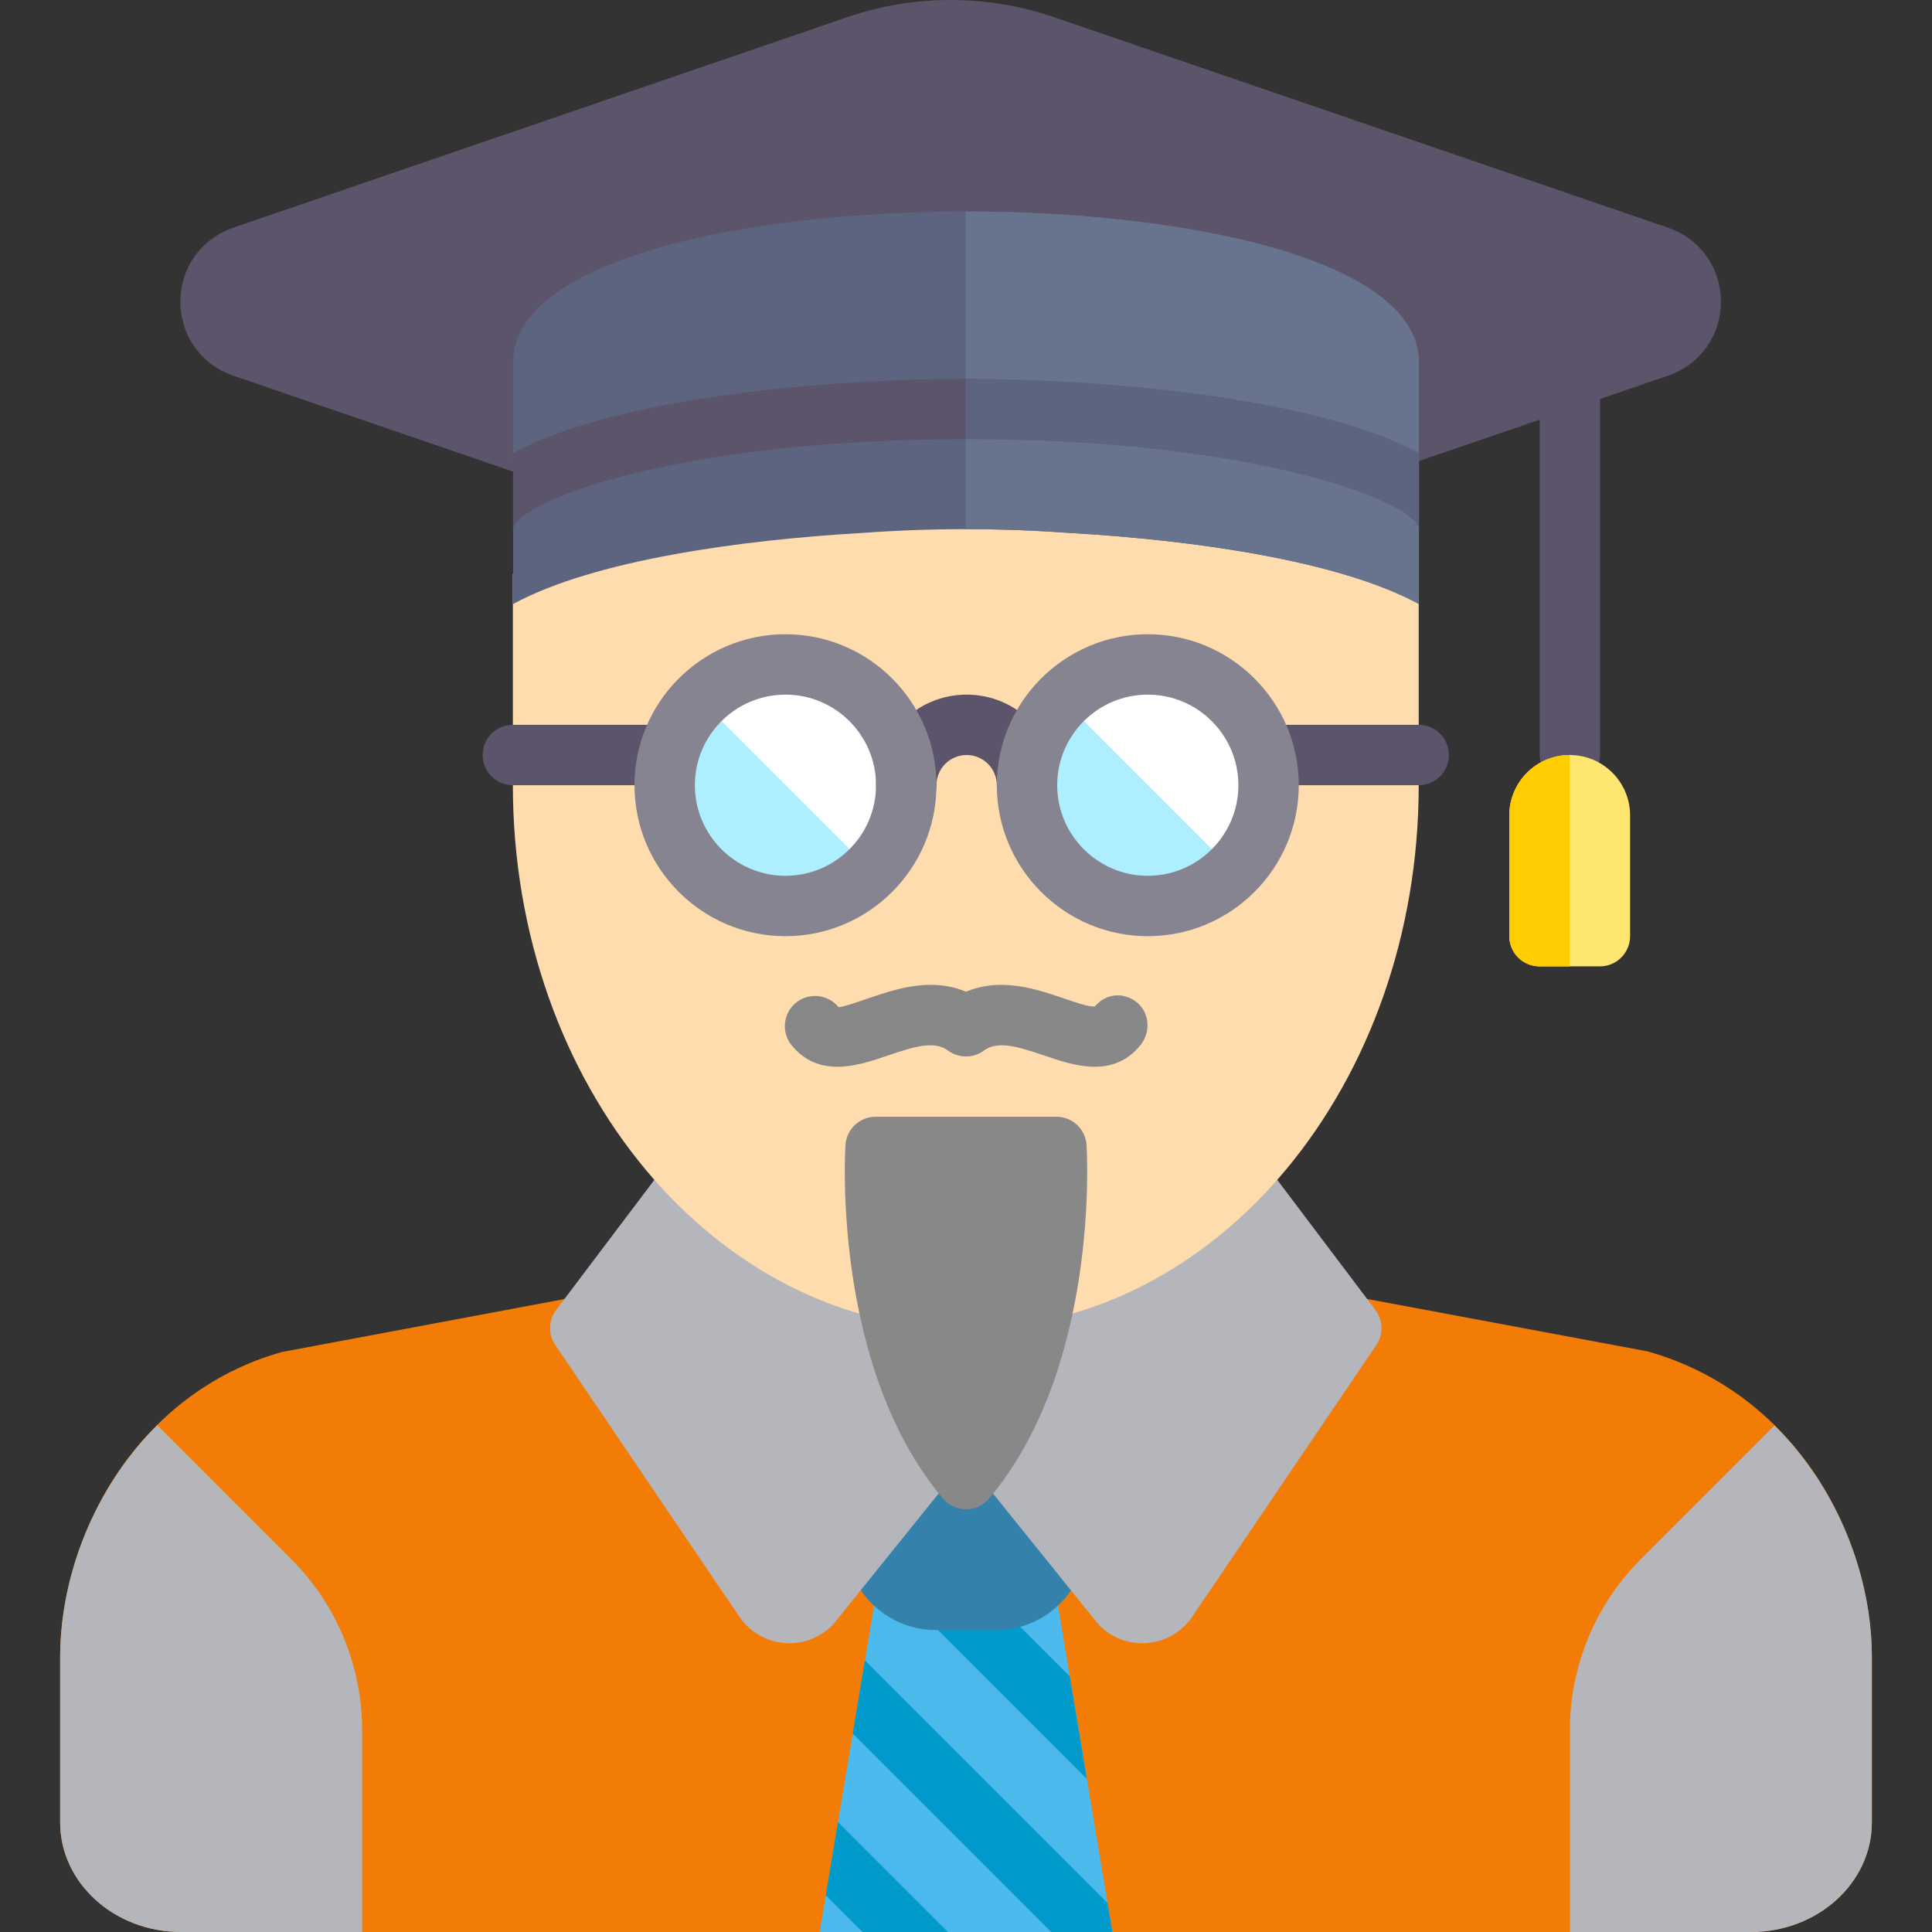 <?xml version="1.0" encoding="UTF-8"?> <svg xmlns="http://www.w3.org/2000/svg" width="512" height="512" viewBox="0 0 512 512" fill="none"><rect x="0" y="0" width="512" height="512" fill="#333333" stroke="none"/><g clip-path="url(#clip0_1420_128)"><path d="M436.562 358.117L361.496 344.09C361.011 344.003 360.519 343.958 360.026 343.957H151.974C151.482 343.957 150.99 344.004 150.505 344.09L74.76 358.281C36.142 369.096 15.94 407.137 15.94 439.129V482.976C15.94 498.98 30.296 511.999 47.948 511.999H464.052C481.705 511.999 496.06 498.98 496.06 482.976V439.129C496.06 407.137 475.86 369.096 436.562 358.117Z" fill="#F27C06"></path><path d="M294.786 511.999L279.898 422.664C279.587 420.795 278.624 419.097 277.178 417.871C275.733 416.646 273.899 415.974 272.005 415.975H239.997C238.102 415.974 236.268 416.646 234.823 417.871C233.377 419.096 232.414 420.795 232.104 422.664L217.215 511.999H294.786Z" fill="#4BB9EC"></path><path d="M239.996 415.975C237.952 415.975 236.092 416.774 234.664 418.061L288.023 471.425L283.497 444.268L255.207 415.975H239.996Z" fill="#009BCA"></path><path d="M287.955 376.113C287.951 373.993 287.107 371.962 285.606 370.464C284.106 368.967 282.072 368.126 279.953 368.127H239.943C238.457 368.127 237 368.541 235.736 369.322C234.472 370.103 233.45 371.221 232.785 372.55L224.783 388.554C224.219 389.673 223.93 390.911 223.939 392.164L223.994 407.98C223.994 421.21 234.762 431.978 248 431.978H264.004C277.241 431.978 288.01 421.209 288.01 407.956L287.955 376.113Z" fill="#3482AC"></path><path d="M259.846 345.138L187.883 304.964C184.39 303.002 179.998 303.955 177.599 307.128L147.397 347.138C146.389 348.47 145.824 350.084 145.781 351.753C145.738 353.422 146.218 355.063 147.155 356.445L195.94 428.455C197.405 430.623 199.382 432.396 201.694 433.62C204.007 434.844 206.585 435.48 209.201 435.472C213.421 435.472 217.469 433.816 220.493 430.799C220.696 430.596 220.891 430.377 221.071 430.151L254.227 388.985C254.586 388.546 254.9 388.062 255.15 387.554L263.097 371.714C263.658 370.602 263.95 369.373 263.949 368.127V352.123C263.948 350.699 263.568 349.301 262.846 348.073C262.125 346.845 261.089 345.832 259.846 345.138Z" fill="#B4B6BC"></path><path d="M252.046 345.138L324.009 304.964C327.502 303.002 331.894 303.955 334.293 307.128L364.495 347.138C365.503 348.47 366.068 350.084 366.111 351.753C366.155 353.422 365.674 355.063 364.738 356.445L315.952 428.455C314.487 430.623 312.511 432.396 310.198 433.62C307.885 434.844 305.307 435.48 302.691 435.472C300.594 435.474 298.517 435.062 296.58 434.26C294.642 433.458 292.882 432.282 291.399 430.799C291.195 430.594 291.001 430.378 290.821 430.151L257.666 388.985C257.305 388.544 256.995 388.065 256.744 387.554L248.797 371.714C248.235 370.602 247.943 369.373 247.944 368.127V352.123C247.944 349.225 249.515 346.552 252.046 345.138Z" fill="#B4B6BC"></path><path d="M367.974 152.073L352.189 136.069C352.189 136.069 297.957 121.398 183.928 136.069L135.916 152.073V208.087C135.916 287.636 189.655 352.123 255.946 352.123C322.237 352.123 375.976 287.636 375.976 208.087V152.073C373.905 154.388 367.974 152.073 367.974 152.073Z" fill="#FFDCAD"></path><path d="M207.77 240.096C225.447 240.096 239.778 225.766 239.778 208.088C239.778 190.411 225.447 176.08 207.77 176.08C190.092 176.08 175.762 190.411 175.762 208.088C175.762 225.766 190.092 240.096 207.77 240.096Z" fill="#AEEFFF"></path><path d="M207.988 176.08C199.206 176.08 191.258 179.628 185.476 185.355L230.721 230.601C236.449 224.817 239.996 216.87 239.996 208.088C239.996 190.411 225.667 176.08 207.988 176.08Z" fill="white"></path><path d="M303.793 240.096C321.471 240.096 335.801 225.766 335.801 208.088C335.801 190.411 321.471 176.08 303.793 176.08C286.116 176.08 271.785 190.411 271.785 208.088C271.785 225.766 286.116 240.096 303.793 240.096Z" fill="#AEEFFF"></path><path d="M304.013 176.08C295.23 176.08 287.282 179.628 281.5 185.355L326.745 230.601C332.474 224.817 336.021 216.87 336.021 208.088C336.021 190.411 321.691 176.08 304.013 176.08Z" fill="white"></path><path d="M272.169 216.09C267.746 216.09 264.167 212.511 264.167 208.088C264.167 203.673 260.58 200.086 256.165 200.086C251.75 200.086 248.163 203.673 248.163 208.088C248.163 212.511 244.584 216.09 240.161 216.09C235.738 216.09 232.159 212.511 232.159 208.088C232.159 194.851 242.928 184.082 256.165 184.082C269.402 184.082 280.171 194.851 280.171 208.088C280.171 212.511 276.591 216.09 272.169 216.09ZM176.145 208.088H135.916C131.493 208.088 127.914 204.509 127.914 200.086C127.914 195.663 131.493 192.084 135.916 192.084H176.145C180.568 192.084 184.147 195.663 184.147 200.086C184.147 204.509 180.567 208.088 176.145 208.088ZM375.976 208.088H336.185C331.762 208.088 328.183 204.509 328.183 200.086C328.183 195.663 331.762 192.084 336.185 192.084H375.976C380.399 192.084 383.978 195.663 383.978 200.086C383.978 204.509 380.399 208.088 375.976 208.088Z" fill="#5C546A"></path><path d="M208.154 248.098C186.093 248.098 168.144 230.149 168.144 208.088C168.144 186.028 186.093 168.078 208.154 168.078C230.214 168.078 248.164 186.028 248.164 208.088C248.164 230.149 230.213 248.098 208.154 248.098ZM208.154 184.082C194.916 184.082 184.148 194.851 184.148 208.088C184.148 221.325 194.916 232.094 208.154 232.094C221.391 232.094 232.16 221.325 232.16 208.088C232.16 194.851 221.391 184.082 208.154 184.082ZM304.178 248.098C282.117 248.098 264.168 230.149 264.168 208.088C264.168 186.028 282.117 168.078 304.178 168.078C326.238 168.078 344.188 186.028 344.188 208.088C344.188 230.149 326.237 248.098 304.178 248.098ZM304.178 184.082C290.94 184.082 280.172 194.851 280.172 208.088C280.172 221.325 290.94 232.094 304.178 232.094C317.415 232.094 328.184 221.325 328.184 208.088C328.183 194.851 317.415 184.082 304.178 184.082Z" fill="#868491"></path><path d="M221.883 282.701C217.546 282.701 213.287 281.294 209.778 276.988C206.997 273.557 207.512 268.517 210.943 265.727C214.381 262.946 219.414 263.461 222.203 266.892C223.032 267.017 227.33 265.524 230.119 264.571C238.488 261.718 249.952 257.803 260.643 265.423C261.499 266.032 262.227 266.804 262.785 267.695C263.343 268.586 263.719 269.578 263.893 270.614C264.068 271.65 264.036 272.711 263.8 273.735C263.564 274.759 263.129 275.726 262.518 276.582C261.284 278.306 259.418 279.472 257.326 279.824C255.235 280.175 253.09 279.684 251.36 278.457C247.632 275.793 242.796 277.16 235.278 279.724C231.292 281.083 226.548 282.701 221.883 282.701Z" fill="#878787"></path><path d="M290.119 282.7C285.462 282.7 280.711 281.083 276.725 279.723C269.2 277.167 264.363 275.792 260.643 278.456C257.048 281.027 252.047 280.176 249.484 276.581C246.921 272.978 247.757 267.985 251.36 265.422C262.034 257.818 273.513 261.718 281.883 264.57C284.673 265.523 288.877 267.031 290.214 266.672C292.995 263.249 297.824 262.835 301.263 265.617C304.694 268.399 305.006 273.549 302.225 276.979C298.723 281.294 294.457 282.7 290.119 282.7ZM287.947 303.448C287.82 301.416 286.924 299.508 285.44 298.115C283.956 296.721 281.997 295.945 279.961 295.946H232.043C230.007 295.945 228.047 296.72 226.564 298.114C225.08 299.508 224.183 301.416 224.057 303.448C223.909 305.839 220.697 362.462 249.883 397.127C251.4 398.932 253.642 399.972 256.002 399.972C258.362 399.972 260.605 398.932 262.12 397.127C291.307 362.462 288.095 305.839 287.947 303.448Z" fill="#888888"></path><path d="M416.04 207.923C411.617 207.923 408.038 204.344 408.038 199.921V104.514C408.038 100.091 411.617 96.512 416.04 96.512C420.463 96.512 424.042 100.091 424.042 104.514V199.921C424.042 204.344 420.463 207.923 416.04 207.923Z" fill="#5C546A"></path><path d="M442.047 60.339L279.28 4.536C261.659 -1.512 242.224 -1.512 224.587 4.536L61.82 60.339C53.31 63.262 47.816 70.951 47.816 79.946C47.816 88.942 53.31 96.63 61.82 99.553L141.41 126.841C142.246 127.122 143.121 127.271 144.004 127.271H144.106L368.131 124.473C368.98 124.463 369.821 124.318 370.624 124.043L442.048 99.553C450.558 96.63 456.051 88.942 456.051 79.946C456.051 70.951 450.557 63.262 442.047 60.339Z" fill="#5C546A"></path><path d="M228.556 141.23C237.689 140.565 246.844 140.233 256.002 140.234C265.866 140.234 274.962 140.613 283.448 141.23C316.033 143.113 354.749 148.499 376.032 160.075V96.059C376.032 68.568 313.813 56.049 256.002 56.049C198.19 56.049 135.972 68.568 135.972 96.059V160.075C157.254 148.498 195.97 143.113 228.556 141.23Z" fill="#5D647F"></path><path d="M256.001 100.389C221.276 100.389 163.749 104.956 135.971 120.066V140.399C135.971 133.428 178.036 116.393 256.001 116.393C333.965 116.393 376.031 133.428 376.031 140.399V120.066C348.254 104.957 290.726 100.389 256.001 100.389Z" fill="#5C546A"></path><path d="M256 56.049L255.945 56.05V140.235L256 140.234C265.865 140.234 274.961 140.613 283.446 141.23C316.031 143.113 354.748 148.499 376.03 160.075V96.059C376.03 68.568 313.812 56.049 256 56.049Z" fill="#68748D"></path><path d="M255.946 100.39V116.394L256.001 116.393C333.966 116.393 376.031 133.428 376.031 140.399V120.066C348.253 104.957 290.726 100.389 256.001 100.389L255.946 100.39Z" fill="#5D647F"></path><path d="M423.988 256.1H407.984C405.862 256.1 403.827 255.257 402.326 253.756C400.826 252.256 399.982 250.22 399.982 248.098V216.09C399.982 207.251 407.147 200.086 415.986 200.086C424.826 200.086 431.99 207.251 431.99 216.09V248.098C431.99 250.22 431.147 252.256 429.647 253.756C428.146 255.257 426.111 256.1 423.988 256.1Z" fill="#FFE671"></path><path d="M399.982 216.09V248.098C399.982 250.22 400.826 252.256 402.326 253.756C403.827 255.257 405.862 256.1 407.984 256.1H415.986V200.086C407.147 200.086 399.982 207.251 399.982 216.09Z" fill="#FFCD00"></path><path d="M95.962 458.497C95.962 441.519 89.218 425.237 77.213 413.231L41.678 377.695C24.726 394.502 15.941 418.099 15.941 439.13V482.977C15.941 498.981 30.297 512 47.949 512H95.963L95.962 458.497ZM470.254 377.771L434.794 413.232C428.849 419.177 424.134 426.234 420.917 434C417.699 441.767 416.043 450.092 416.043 458.499V512.001H464.053C481.706 512.001 496.061 498.982 496.061 482.978V439.131C496.06 418.15 487.316 394.616 470.254 377.771Z" fill="#B4B6BC"></path><path d="M229.216 439.992L225.983 459.39L278.587 511.999H294.786L293.501 504.282L229.216 439.992ZM218.839 502.258L228.579 511.999H251.21L222.072 482.86L218.839 502.258Z" fill="#009BCA"></path></g><defs><clipPath id="clip0_1420_128"><rect width="512" height="512" fill="white"></rect></clipPath></defs></svg> 